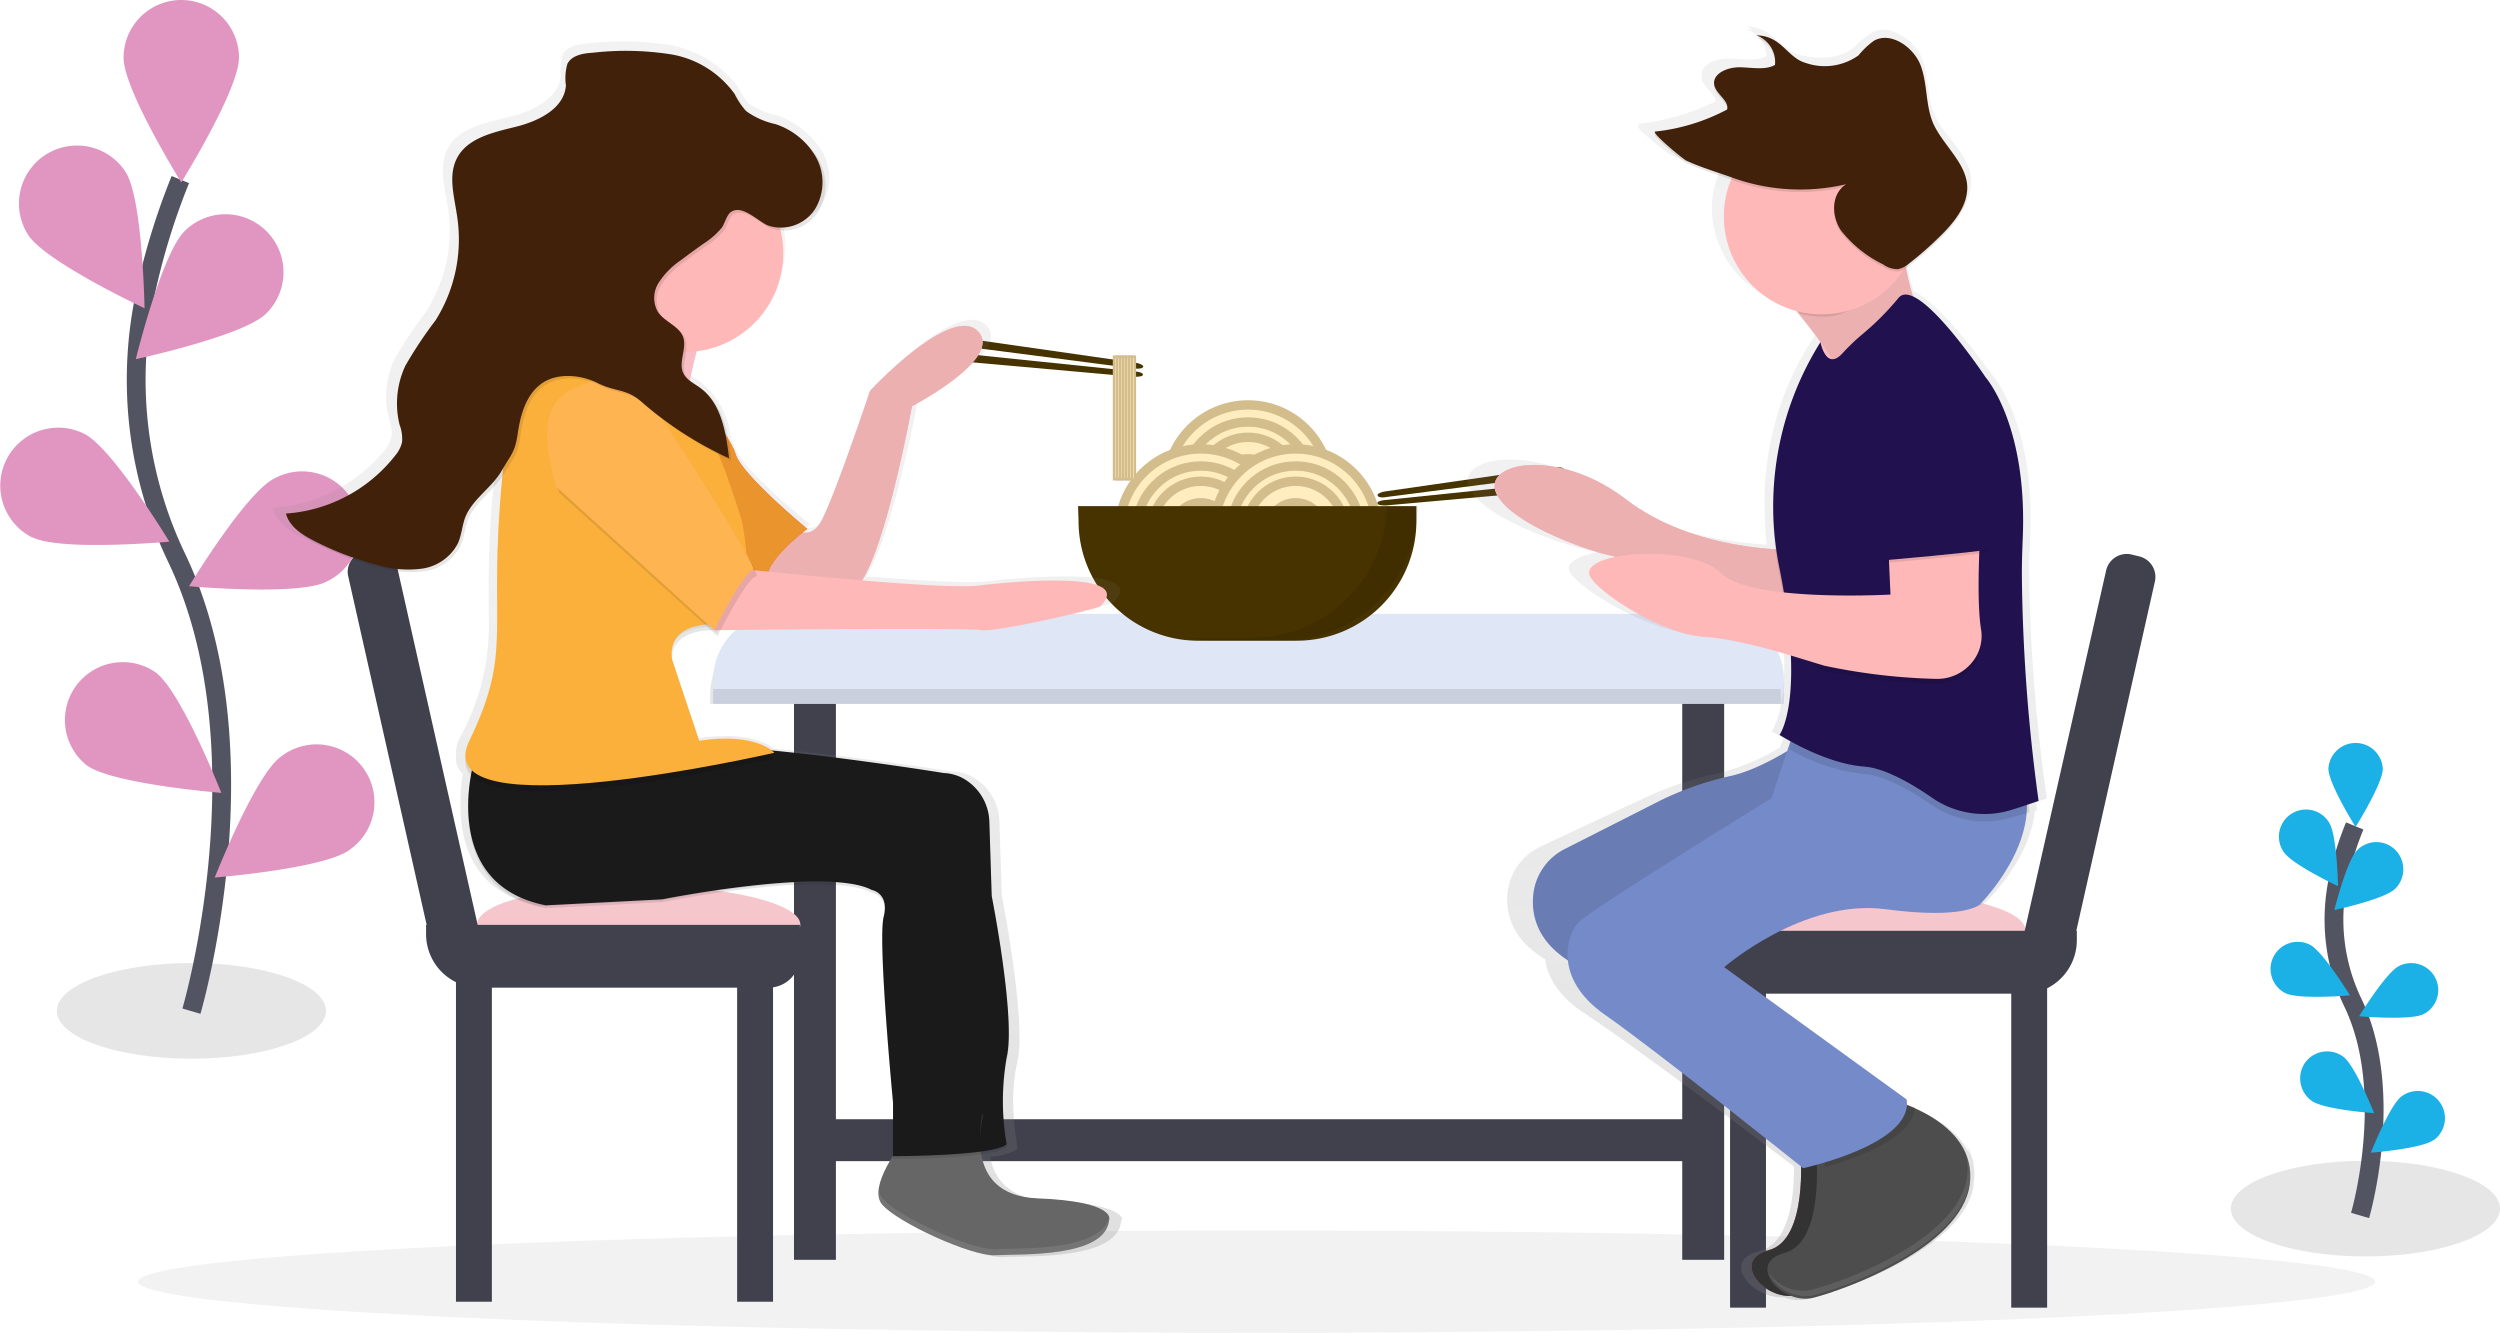 <svg xmlns="http://www.w3.org/2000/svg" xmlns:xlink="http://www.w3.org/1999/xlink" viewBox="0 0 266.03 141.82"><defs><style>.cls-1{fill:#f2f2f2;}.cls-1,.cls-2,.cls-21{isolation:isolate;}.cls-2,.cls-21,.cls-29{opacity:0.1;}.cls-3{fill:none;stroke:#535461;stroke-width:2px;}.cls-3,.cls-31,.cls-9{stroke-miterlimit:10;}.cls-4{fill:#1bb1e7;}.cls-5{fill:#e096c1;}.cls-6{fill:#473300;}.cls-7{fill:#40414d;}.cls-8{fill:#dfe6f5;}.cls-31,.cls-9{fill:#ffedc0;stroke:#d3bd8c;}.cls-10{fill:#f6c6cd;}.cls-11{fill:url(#linear-gradient);}.cls-12{fill:#b8616e;}.cls-13{fill:#333;}.cls-14{fill:#4d4d4d;}.cls-15{fill:#f8bdc5;}.cls-16{fill:#758ac8;}.cls-17{fill:#edb0b0;}.cls-18{fill:#21124f;}.cls-19{fill:#ffb8b8;}.cls-20{fill:#42210b;}.cls-21,.cls-30{fill:#fff;}.cls-22{fill:url(#linear-gradient-2);}.cls-23{fill:#666;}.cls-24{fill:#1a1a1a;}.cls-25{fill:#eb6475;}.cls-26{fill:#ea942d;}.cls-27{fill:#fbb03b;}.cls-28{fill:#ffb452;}.cls-31{stroke-width:0.25px;}</style><linearGradient id="linear-gradient" x1="-1942.32" y1="-1304.98" x2="-1942.32" y2="-1440.5" gradientTransform="translate(2129.28 1443.28)" gradientUnits="userSpaceOnUse"><stop offset="0" stop-color="gray" stop-opacity="0.25"/><stop offset="0.54" stop-color="gray" stop-opacity="0.12"/><stop offset="1" stop-color="gray" stop-opacity="0.1"/></linearGradient><linearGradient id="linear-gradient-2" x1="-2055.07" y1="-1309.49" x2="-2055.07" y2="-1438.91" xlink:href="#linear-gradient"/></defs><title>Ala-WeightMan</title><g id="Layer_1" data-name="Layer 1"><ellipse class="cls-1" cx="133.72" cy="136.38" rx="119.02" ry="5.44"/><ellipse class="cls-2" cx="20.37" cy="107.57" rx="14.32" ry="5.09"/><ellipse class="cls-2" cx="251.71" cy="128.61" rx="14.32" ry="5.09"/><path class="cls-3" d="M251.14,129.34s3.82-13-.73-22.57a20.44,20.44,0,0,1-1.66-12.88,32.68,32.68,0,0,1,1.82-6"/><path class="cls-4" d="M247.77,81.79c0,1.59,2.89,6.21,2.89,6.21s2.9-4.62,2.9-6.21a2.9,2.9,0,0,0-5.79,0Z"/><path class="cls-4" d="M243,90.64c.86,1.34,5.79,3.66,5.79,3.66s-.09-5.44-.95-6.78A2.88,2.88,0,1,0,243,90.64Z"/><path class="cls-4" d="M243.21,105.69c1.44.7,6.85.23,6.85.23s-2.84-4.65-4.24-5.38a2.89,2.89,0,0,0-2.7,5.11l.09,0Z"/><path class="cls-4" d="M245.92,117.09c1.27,1,6.71,1.36,6.71,1.36s-2-5.06-3.27-6a2.9,2.9,0,0,0-4.05.6A2.94,2.94,0,0,0,245.92,117.09Z"/><path class="cls-4" d="M254.86,94.59c-1.14,1.11-6.46,2.25-6.46,2.25s1.31-5.28,2.45-6.39a2.86,2.86,0,0,1,4.05,0l0,0A2.92,2.92,0,0,1,254.86,94.59Z"/><path class="cls-4" d="M257.89,107.92c-1.44.7-6.85.22-6.85.22s2.84-4.64,4.24-5.34a2.87,2.87,0,0,1,2.61,5.12Z"/><path class="cls-4" d="M259,121.29c-1.27.95-6.71,1.37-6.71,1.37s2-5.06,3.27-6a2.89,2.89,0,1,1,3.44,4.65Z"/><path class="cls-3" d="M20.37,107.6s8.18-27.72-1.53-48.15A43.83,43.83,0,0,1,15.31,32a72.72,72.72,0,0,1,3.88-12.89"/><path class="cls-5" d="M13.15,6.14c0,3.41,6.14,13.27,6.14,13.27s6.14-9.86,6.14-13.27a6.14,6.14,0,0,0-12.28,0Z"/><path class="cls-5" d="M3,25c1.85,2.87,12.38,7.8,12.38,7.8s-.19-11.62-2-14.48A6.16,6.16,0,0,0,3,25Z"/><path class="cls-5" d="M3.41,57.16c3,1.53,14.61.48,14.61.48S12,47.71,9,46.18a6.15,6.15,0,1,0-5.6,11Z"/><path class="cls-5" d="M9.23,81.44c2.74,2,14.32,2.93,14.32,2.93s-4.26-10.82-7-12.83a6.16,6.16,0,0,0-7.32,9.9Z"/><path class="cls-5" d="M28.27,33.42c-2.46,2.35-13.82,4.8-13.82,4.8s2.77-11.3,5.22-13.65a6.17,6.17,0,0,1,8.76,8.69l-.16.16Z"/><path class="cls-5" d="M34.73,61.9c-3,1.53-14.61.48-14.61.48s6-9.93,9.07-11.46a6.15,6.15,0,1,1,5.59,10.95Z"/><path class="cls-5" d="M37.18,90.45c-2.74,2-14.33,2.93-14.33,2.93s4.27-10.82,7-12.83a6.16,6.16,0,1,1,7.32,9.9Z"/><path class="cls-6" d="M120.72,39.21,103,36.92c-.73-.1-1.27-.35-1.24-.61h0c0-.25.64-.35,1.37-.25l17.69,2.54c.48.07.86.26.83.42h0C121.61,39.21,121.2,39.27,120.72,39.21Z"/><path class="cls-6" d="M120.81,39.53,103,37.68c-.73-.06-1.33.07-1.37.29h0c0,.25.55.48,1.28.54l17.82,1.59c.48,0,.89-.06.89-.22h0C121.67,39.72,121.29,39.56,120.81,39.53Z"/><path class="cls-6" d="M147.52,52.89l17.72-2.29c.73-.09,1.27-.35,1.24-.6h0c0-.26-.63-.35-1.37-.26l-17.69,2.55c-.48.06-.86.25-.83.41h0C146.59,52.89,147,53,147.52,52.89Z"/><path class="cls-6" d="M147.39,53.21l17.79-1.84c.73-.07,1.33.06,1.37.28h0c0,.26-.54.48-1.28.54l-17.82,1.6c-.48,0-.89-.07-.89-.23h0C146.53,53.4,146.91,53.24,147.39,53.21Z"/><rect class="cls-7" x="84.49" y="72" width="4.46" height="62.06"/><rect class="cls-7" x="179.01" y="72" width="4.46" height="62.06"/><path class="cls-8" d="M75.89,73.91a7,7,0,0,1,7-7h99.94a7,7,0,0,1,7,7v1H75.89Z"/><path class="cls-2" d="M75.57,73.91a7,7,0,0,1,7-7h99.93a7,7,0,0,1,7,7v1H75.57Z"/><path class="cls-8" d="M75.89,72.32a7,7,0,0,1,7-7h99.94a7,7,0,0,1,7,7v1H75.89Z"/><circle class="cls-9" cx="132.81" cy="51.75" r="8.66"/><circle class="cls-9" cx="132.81" cy="51.75" r="6.84"/><circle class="cls-9" cx="132.81" cy="51.75" r="5.22"/><circle class="cls-9" cx="132.81" cy="51.75" r="2.93"/><circle class="cls-9" cx="127.78" cy="56.43" r="8.66"/><circle class="cls-9" cx="127.78" cy="56.43" r="6.84"/><circle class="cls-9" cx="127.78" cy="56.43" r="5.22"/><circle class="cls-9" cx="127.78" cy="56.43" r="2.93"/><circle class="cls-9" cx="137.87" cy="56.43" r="8.66"/><circle class="cls-9" cx="137.87" cy="56.43" r="6.84"/><circle class="cls-9" cx="137.87" cy="56.43" r="5.22"/><circle class="cls-9" cx="137.87" cy="56.43" r="2.93"/><path class="cls-6" d="M114.72,53.86h36v1.59A12.73,12.73,0,0,1,138,68.18h-10.5a12.73,12.73,0,0,1-12.73-12.73Z"/><path class="cls-2" d="M147.58,53.86a14.34,14.34,0,0,1-14.35,14h-7a13.4,13.4,0,0,0,2.89.32h7.42a14.32,14.32,0,0,0,14.32-14.32Z"/><rect class="cls-7" x="87.35" y="119.1" width="93.89" height="4.46"/><rect class="cls-7" x="48.52" y="104.15" width="3.82" height="34.37"/><rect class="cls-7" x="78.44" y="104.15" width="3.82" height="34.37"/><path class="cls-10" d="M85.17,98.4c0,2.3-7.8,4.17-17.41,4.17s-17-1.84-17-4.17,7.42-4.16,17-4.16S85.17,96.11,85.17,98.4Z"/><path class="cls-7" d="M45.34,98.42H85.12v3.34a3.34,3.34,0,0,1-3.34,3.34H51.08a5.7,5.7,0,0,1-5.74-5.62Z"/><path class="cls-7" d="M38.7,58.59l.83-.19a2.22,2.22,0,0,1,2.67,1.67v0l9.9,44h0l-1.24.28a4,4,0,0,1-4.8-3v0l-9-40a2.18,2.18,0,0,1,1.64-2.63Z"/><rect class="cls-7" x="214.02" y="104.78" width="3.82" height="34.37"/><rect class="cls-7" x="184.1" y="104.78" width="3.82" height="34.37"/><path class="cls-10" d="M181.12,99c0,2.29,7.8,4.17,17.41,4.17s17-1.85,17-4.17-7.42-4.17-17-4.17S181.12,96.72,181.12,99Z"/><path class="cls-7" d="M215.28,105.74h-30.7a3.32,3.32,0,0,1-3.35-3.28h0V99.05H221v1a5.74,5.74,0,0,1-5.73,5.73Z"/><path class="cls-7" d="M215.43,104.93l-1.24-.29h0l9.93-43.95A2.25,2.25,0,0,1,226.79,59l.83.2a2.25,2.25,0,0,1,1.69,2.67l-9,40A4.09,4.09,0,0,1,215.43,104.93Z"/><path class="cls-11" d="M216.69,85.32l1.12-.35a185.9,185.9,0,0,1-1.89-24.12V60c0-.7.07-1.43.1-2.1,0-.89.06-1.72.06-2.54.1-11-4.24-15.66-4.24-15.66s-5.11-7.26-8.17-8.69a30,30,0,0,1-.83-3.12l.29-.19a33.46,33.46,0,0,0,3.6-3c1.57-1.47,3.07-3.25,3-5.29a3,3,0,0,0,0-.6c-.29-2.45-2.84-4.27-3.86-6.59-.86-1.94-.61-4.1-1.34-6s-3.38-3.78-5.36-2.76A10.28,10.28,0,0,0,197.35,5c-1.5,1.27-4,1.4-6,.79s-2.68-2.93-5.59-3a3,3,0,0,1,.74.35,4.62,4.62,0,0,0-.74-.06,3.14,3.14,0,0,1,2.2,2.67.41.41,0,0,1,0,.22c-1.15.64-2.68.26-4.05.26s-3,.67-2.81,1.81a.81.81,0,0,0,0,.38c.19.86,1.34,1.5,1.47,2.3v.06a24.5,24.5,0,0,1-8.2,2.39c-.1,0-.07.12.09.28h-.09c-.51.07,3.13,2.92,3.55,3.11a45.83,45.83,0,0,0,4.94,1.72l.13,0a9.83,9.83,0,0,0-.83,4,10.63,10.63,0,0,0,8.33,10.16c.89,1,1.82,2.19,2.68,3.3h-.06a31.6,31.6,0,0,0-5.33,18.15,34.29,34.29,0,0,0,.22,4.06c-3.54-.19-11.14-1.11-16.91-5.33-7.79-5.68-16.5-4-14.68-.57s11.1,6.22,12.6,6.51c.13,0,.48.09.93.22-1.85.35-3.1,1-3,1.78.16,1.55,8.1,6.5,12.89,6.79a52.63,52.63,0,0,1,10,2c.28,6.5-1.31,8.47-1.31,8.47s.48.29,1.24.7l-.32,1a24.45,24.45,0,0,1-6.54,2.76,35.64,35.64,0,0,0-8,2.67L164,90.05a6.23,6.23,0,0,0-3.58,4.89c-.22,2.19.42,5,4,7.14.23,1.77,1.31,3.87,4.22,5.77,5.58,3.68,20.26,14.76,22.27,16.28,0,2.7-.32,8.13-3.67,9-4.21,1-.83,5.08,2.58,4.92a4.3,4.3,0,0,0,2.53.19c3.6-.85,16.78-5.39,17.67-12.18,0-.3.06-.6.07-.89a5.79,5.79,0,0,0-.83-3.3c.13.31.25.63.35,1-1.09-2.48-3.77-4-5.81-4.92v-.06c-.32-.13-.64-.23-.89-.32a4.89,4.89,0,0,0,0-.54l-20.68-14.19s9-7.36,18.28-6.22S211.3,96,211.3,96s4.75-4.5,5.23-9.71l.29-.06C216.75,86.24,216.72,85.92,216.69,85.32Z"/><path class="cls-12" d="M191.59,122.62s.86,9.3-3.37,10.41-.29,5.63,3.09,4.77,15.75-5.34,16.61-12.09-8.43-9-8.43-9Z"/><path class="cls-13" d="M191.59,122.62s.86,9.3-3.37,10.41-.29,5.63,3.09,4.77,15.75-5.34,16.61-12.09-8.43-9-8.43-9Z"/><path class="cls-14" d="M193.28,122.91s.86,9.29-3.37,10.41-.29,5.63,3.08,4.77,15.76-5.35,16.62-12.09-8.44-9-8.44-9Z"/><path class="cls-2" d="M202,117.28l-7.86,5.92s0,.41.06,1c3-.83,9.46-3,9.55-6.37A15.71,15.71,0,0,0,202,117.28Z"/><rect class="cls-15" x="193.65" y="36.36" width="3.5" height="2.55"/><path class="cls-16" d="M194,77.34s-5.35,4.2-9.78,5.22a33.33,33.33,0,0,0-7.57,2.64L166.5,90.35a6.16,6.16,0,0,0-3.34,4.84c-.29,2.86.86,6.62,7.73,8.88l21.67,18,6.75-5.63L176.24,98.72l17.73-11Z"/><path class="cls-2" d="M194,77.34s-5.35,4.2-9.78,5.22a33.33,33.33,0,0,0-7.57,2.64L166.5,90.35a6.16,6.16,0,0,0-3.34,4.84c-.29,2.86.86,6.62,7.73,8.88l21.67,18,6.75-5.63L176.24,98.72l17.73-11Z"/><path class="cls-15" d="M190.77,58.5s-10.41.28-17.73-5.35-15.47-3.95-13.78-.57,10.41,6.2,11.81,6.46S192.74,65,192.74,65Z"/><path class="cls-17" d="M190.77,58.5s-10.41.28-17.73-5.35-15.47-3.95-13.78-.57,10.41,6.2,11.81,6.46S192.74,65,192.74,65Z"/><path class="cls-16" d="M191.88,74.79l-3.37,10.15s-19,11.68-20.53,13.21c-1.21,1.21-2.8,5.92,2.8,9.83s21.1,16.33,21.1,16.33,11.81-2.55,11-7.32l-19.41-14.07s8.43-7.32,17.15-6.17,10.12-.57,10.12-.57,6.75-6.75,4.49-13.21S191.88,74.79,191.88,74.79Z"/><path class="cls-17" d="M187.65,29s9.58,10.41,9,13.5,7.61-9,7.61-9a31.32,31.32,0,0,1-2-13Z"/><path class="cls-2" d="M196,38.51a27.52,27.52,0,0,1,2.07-2A28.84,28.84,0,0,0,202,32.59c2-2.55,9.3,8.43,9.3,8.43s4.48,5.06,3.94,17.16.7,28.26.7,28.26l-1.69.48a9.91,9.91,0,0,1-8.62-1.21c-2.26-1.56-5.09-3.19-7.26-3.35a19.56,19.56,0,0,1-8-2.67s1.85-4.36-1-18.43a32.74,32.74,0,0,1,4.36-24.06S194.27,40.29,196,38.51Z"/><path class="cls-18" d="M216.93,85.23l-1.69.57-1,.32a9.77,9.77,0,0,1-8.62-1.21c-2.23-1.56-5.1-3.18-7.26-3.34-4.2-.29-9-3.37-9-3.37s2.8-3.66,0-17.73a32.83,32.83,0,0,1,4.36-24.06s.57,3.05,2.29,1.24a22.64,22.64,0,0,1,2.07-2A28.84,28.84,0,0,0,202,31.73c2-2.55,9.3,8.43,9.3,8.43s4.48,5.06,3.94,17.16c-.06,1.27-.09,2.58-.09,3.91A188.81,188.81,0,0,0,216.93,85.23Z"/><path class="cls-2" d="M200.89,57.64l.28,6.2s-14.92.83-18-2.26,8.43,9.1,11,9.84A64.84,64.84,0,0,0,206,72.82a4.76,4.76,0,0,0,4.45-2.71,4.34,4.34,0,0,0,.35-2.61c-.57-3.66,0-11.52,0-11.52Z"/><path class="cls-19" d="M200.89,57.06l.28,6.21s-14.92.83-18-2.26-14.29-2.42-14.07,0c.13,1.56,7.61,6.46,12.1,6.75s10.4,2.35,12.95,3.08A64,64,0,0,0,206,72.24a4.77,4.77,0,0,0,4.45-2.7,4.35,4.35,0,0,0,.35-2.61c-.57-3.66,0-11.52,0-11.52Z"/><path class="cls-2" d="M204.26,39.08s-6.46.83-5.63,10.41,2,10.41,2,10.41,9.58-.83,10.69-1.12.58-10.69.58-10.69S211.58,38.8,204.26,39.08Z"/><path class="cls-18" d="M204.26,38.8s-6.46.82-5.63,10.4,2,10.41,2,10.41,9.58-.83,10.69-1.11.58-10.7.58-10.7S211.58,38.51,204.26,38.8Z"/><path class="cls-2" d="M201.87,26.54c-.44-2.23.48-2.93.7-5.76l-14.64,8.44s1.69,1.81,3.6,4.16a10,10,0,0,0,2.61.32C198,33.74,200.06,29.6,201.87,26.54Z"/><circle class="cls-19" cx="193.85" cy="23.04" r="10.41"/><path class="cls-2" d="M196.46,19.86c-1.59,1-1.62,3.31-.57,4.9a13,13,0,0,0,4.49,3.63,2.76,2.76,0,0,0,1.59.51,2.58,2.58,0,0,0,1.14-.58,34.58,34.58,0,0,0,3.41-3c1.56-1.52,3-3.4,2.8-5.5-.29-2.42-2.64-4.24-3.63-6.5-.79-1.9-.57-4-1.27-6s-3.18-3.76-5-2.74a8.45,8.45,0,0,0-1.65,1.56,6.21,6.21,0,0,1-5.67.8c-1.94-.57-2.51-2.9-5.22-2.93a3,3,0,0,1,2,3.15c-1.08.61-2.52.26-3.82.26s-2.87.7-2.64,1.87c.19,1,1.59,1.66,1.37,2.61a21.2,21.2,0,0,1-7.67,2.36c-.48.06,2.92,2.89,3.31,3.08,1.43.67,3.11,1.18,4.64,1.72A20.92,20.92,0,0,0,196.46,19.86Z"/><path class="cls-20" d="M196.46,19.6c-1.59,1-1.62,3.31-.57,4.91a12.81,12.81,0,0,0,4.49,3.62,2.62,2.62,0,0,0,1.59.51,2.56,2.56,0,0,0,1.14-.57,37.41,37.41,0,0,0,3.41-3c1.56-1.53,3-3.41,2.8-5.51-.29-2.42-2.64-4.23-3.63-6.49-.79-1.91-.57-4-1.27-6s-3.18-3.76-5-2.74a8.45,8.45,0,0,0-1.65,1.56,6.18,6.18,0,0,1-5.67.79c-1.94-.57-2.51-2.89-5.22-2.92a3,3,0,0,1,2,3.15c-1.08.6-2.52.25-3.82.25s-2.87.7-2.64,1.88c.19,1,1.59,1.65,1.37,2.61A21,21,0,0,1,176.13,14c-.48.07,2.92,2.9,3.31,3.09,1.43.67,3.11,1.18,4.64,1.72A21.33,21.33,0,0,0,196.46,19.6Z"/><path class="cls-21" d="M208.87,121.86a6.16,6.16,0,0,1,.45,3.31c-.86,6.75-13.21,11.27-16.61,12.09a4.45,4.45,0,0,1-4.52-1.84,4.39,4.39,0,0,0,4.8,2.42c3.38-.86,15.76-5.35,16.62-12.1A6.11,6.11,0,0,0,208.87,121.86Z"/><path class="cls-22" d="M119.42,129.67h0c-.25-.58-1.56-1.66-7.87-1.92-4.31-.16-5.78-2.45-6.19-4.65a6.79,6.79,0,0,0,2.9-.8,1.5,1.5,0,0,1-.06-.29l.06,0a30.27,30.27,0,0,1-.45-4.85,18.19,18.19,0,0,1,.45-4.15,11,11,0,0,0,.22-2.74c0-5.42-1.88-15-1.88-15l-.25-7.91a5.57,5.57,0,0,0-3-4.75,4.4,4.4,0,0,0-2-.51s-10-1.57-19-2.43c-.64-.51-2.87-1.91-8-1.11l-3-8.68c0-.1,0-.22-.06-.32.09-1.11.83-2.77,4.27-2.87l.7.64s.13-.26.35-.64c4.28,0,27.47-.29,28.68,0s12.86-2.26,13.18-2.58c4.49-4.37-13.21-2.27-13.21-2.27-1.76.29-7.37-.06-13.11-.51,2.84-4.27,5.52-18.75,5.52-18.75s10.2-5.14,7.24-8S93.11,41,93.11,41,89.47,51.58,87.84,54.8c-.63,1.28-1.46,1.53-2.2,1.41.32-.26.55-.42.55-.42S79,50,78.28,47.75a6.64,6.64,0,0,0-.48-1,9,9,0,0,0-2.46-5.39,5.78,5.78,0,0,0-.83-.73c-.41-.29-.86-.55-1.24-.87h0c.22-1,.48-2,.73-3a10.72,10.72,0,0,0,9.57-10.53,9.83,9.83,0,0,0-.29-2.42,4.69,4.69,0,0,0,4.15-2,5.51,5.51,0,0,0,.13-5.55,6.79,6.79,0,0,0-1.47-1.85,8.49,8.49,0,0,0-3.35-2.11,9.7,9.7,0,0,1-3.16-1.34,16.8,16.8,0,0,1-1-1.59,7.64,7.64,0,0,0-1.28-1.5,11.79,11.79,0,0,0-6.12-3.1,33.28,33.28,0,0,0-8.52-.16c-1,.07-2.29.26-2.77,1.18A5.54,5.54,0,0,0,59.68,8c-.16,2.46-3,3.83-5.42,4.43s-5.39,1.12-6.57,3.29c-1.09,2-.32,4.31,0,6.51a16,16,0,0,1-2.4,11A49.87,49.87,0,0,0,42,38.18a9.29,9.29,0,0,0-.61,6.35,4.87,4.87,0,0,1,.29,1.88A3.61,3.61,0,0,1,41,47.82a16.83,16.83,0,0,1-12,6.22A3.61,3.61,0,0,0,30,55.7a8.42,8.42,0,0,0,2.27,1.56,34.24,34.24,0,0,0,7,2.58,12,12,0,0,0,5,.42,5.39,5.39,0,0,0,4-2.71c.38-.87.44-1.85.79-2.75.7-1.75,2.43-2.9,3.61-4.43Q52,56.21,52,62.11v3.37a24.73,24.73,0,0,1-3.05,13,3.25,3.25,0,0,0-.41,1.91,2.1,2.1,0,0,0,.7,1.94A19.65,19.65,0,0,0,49,85.65c0,4,1.3,9.41,8.52,10.78l12.82-.64s18.1-3.53,23-1a1.84,1.84,0,0,1,1.44,1.78,4.2,4.2,0,0,1-.13.79,13.29,13.29,0,0,0-.16,2.52c0,5.4,1.14,17.68,1.14,17.68V123c-.76,1.15-1.7,2.83-1.59,4.07v.39a.17.17,0,0,0,0,.12c0,.07,0,.07,0,.1a.17.17,0,0,1,0,.1s0,.06,0,.09,0,.06,0,.1a.21.21,0,0,0,.07.12l0,.07a.65.65,0,0,0,.13.16c1.65,1.91,9.88,5.61,12.53,5.45,2.81-.16,12.19.32,12.54-3.86A.72.72,0,0,0,119.42,129.67Z"/><path class="cls-23" d="M96.09,121.48s-3.82,4.77-2.23,6.68,9.55,5.57,12.09,5.41c2.71-.16,11.78.32,12.09-3.82,0,0,.64-1.91-7.63-2.23s-5.73-8.91-5.73-8.91Z"/><path class="cls-2" d="M50.43,81.38s-3.82,13.05,7.64,15.27L70.48,96s17.51-3.5,22.28-1c0,0,1.91.32,1.27,2.87s1,19.73,1,19.73v5.73s10.82,0,12.09-1.28a26.73,26.73,0,0,1,0-9.23c1-4.13-1.59-17.18-1.59-17.18l-.25-7.86a5.45,5.45,0,0,0-2.9-4.71,4.55,4.55,0,0,0-1.94-.51s-21.64-3.5-29.28-2.87S50.43,81.38,50.43,81.38Z"/><path class="cls-24" d="M50.43,81.06s-3.82,13,7.64,15.28l12.41-.64s17.51-3.5,22.28-1c0,0,1.91.32,1.27,2.87s1,19.73,1,19.73v5.73s10.82,0,12.09-1.27a26.75,26.75,0,0,1,0-9.23c1-4.14-1.59-17.19-1.59-17.19l-.25-7.86a5.46,5.46,0,0,0-2.9-4.71,4.7,4.7,0,0,0-1.94-.51s-21.64-3.5-29.28-2.86S50.43,81.06,50.43,81.06Z"/><path class="cls-15" d="M83.35,55.28s2.55,3.18,4.14,0S92.58,41.6,92.58,41.6s8.6-9.23,11.46-6.37-7,8-7,8-3.5,19.41-6.68,19.73a60.11,60.11,0,0,1-8,0l-1.59-3.5Z"/><path class="cls-17" d="M83.35,55.28s2.55,3.18,4.14,0S92.58,41.6,92.58,41.6s8.6-9.23,11.46-6.37-7,8-7,8-3.5,19.41-6.68,19.73a60.11,60.11,0,0,1-8,0l-1.59-3.5Z"/><path class="cls-25" d="M71.9,39.37s5.73,6.68,6.36,8.91,7.64,8,7.64,8S80.81,60.05,81.76,62s-6.68-6.36-6.68-6.36L66.17,42.55Z"/><path class="cls-26" d="M71.9,39.37s5.73,6.68,6.36,8.91,7.64,8,7.64,8S80.81,60.05,81.76,62s-6.68-6.36-6.68-6.36L66.17,42.55Z"/><path class="cls-15" d="M75.72,31.73S72.85,41,72.85,44.46s-12.09-1-11.77-2.86,7-8.92,7.32-11.78S75.72,31.73,75.72,31.73Z"/><path class="cls-2" d="M66.17,38.1S55,35.23,53.44,51.46s1.27,18.14-3.5,28S82.4,80.74,82.4,80.74s-1.91-2.23-8-1.27l-2.86-8.59s-1-3.82,4.46-3.82S78.9,55.92,78.9,55.92,76,46.37,74.44,45.41,70,38.73,66.17,38.1Z"/><path class="cls-27" d="M66.17,37.46S55,34.59,53.44,50.83s1.27,18.14-3.5,28S82.4,80.1,82.4,80.1s-1.91-2.22-8-1.27l-2.86-8.59s-1-3.82,4.46-3.82S78.9,55.28,78.9,55.28,76,45.73,74.44,44.78,70,38.1,66.17,37.46Z"/><path class="cls-19" d="M77.31,60.37s23.23,2.55,27.05,1.91c0,0,17.06-2.1,12.73,2.23-.32.32-11.46,2.86-12.73,2.55s-28.32,0-28.32,0l-.32-3.19Z"/><path class="cls-2" d="M59.49,52.42,76.35,67.69s3.19-6.36,4.14-6.36S69,42.55,69,42.55s-3.18-3.82-5.09-1.91S56.3,41.28,59.49,52.42Z"/><path class="cls-28" d="M59.17,51.78,76,67.06s3.18-6.37,4.13-6.37S68.72,41.91,68.72,41.91,65.53,38.1,63.62,40,56,40.64,59.17,51.78Z"/><circle class="cls-19" cx="72.85" cy="26.96" r="10.5"/><path class="cls-2" d="M82.05,24.31a4.33,4.33,0,0,0,5-1.75,5.5,5.5,0,0,0,.13-5.47,7.74,7.74,0,0,0-4.33-3.56,8.49,8.49,0,0,1-3.15-1.4,7.91,7.91,0,0,1-1.24-1.82,10.45,10.45,0,0,0-6.85-4.23,31.1,31.1,0,0,0-8.24-.16c-1,.06-2.23.25-2.7,1.18a5.48,5.48,0,0,0-.16,2.29c-.16,2.45-2.87,3.79-5.26,4.39s-5.12,1.15-6.3,3.28c-1,1.94-.28,4.26,0,6.43a16.14,16.14,0,0,1-2.33,10.88,44.11,44.11,0,0,0-3.21,4.84,9.48,9.48,0,0,0-.61,6.27,4.3,4.3,0,0,1,.26,1.88,3.76,3.76,0,0,1-.73,1.4,16.27,16.27,0,0,1-11.62,6.17c.35,1.37,1.69,2.23,2.93,2.87a31.24,31.24,0,0,0,6.74,2.57,11.23,11.23,0,0,0,4.81.42,5.1,5.1,0,0,0,3.82-2.71c.38-.86.44-1.84.76-2.7.77-2,2.8-3.15,3.89-5s1.43-1.94,1.71-3.94.86-4.17,2.49-5.35,4.13-1,6-.07,3.09.58,4.68,2a38.89,38.89,0,0,0,9.29,6c-.31-2.77-.82-5.89-3.08-7.51-.64-.48-1.43-.83-1.78-1.56-.55-1.14.38-2.58,0-3.79s-2-1.65-2.7-2.73a3,3,0,0,1,.13-3.15,8.43,8.43,0,0,1,2.32-2.33c.79-.6,1.59-1.17,2.39-1.75a8.18,8.18,0,0,0,1.94-1.68c.32-.45.54-1.4.95-1.69C79.28,22.06,81,23.9,82.05,24.31Z"/><path class="cls-20" d="M81.73,24a4.34,4.34,0,0,0,5-1.75,5.52,5.52,0,0,0,.13-5.48,7.75,7.75,0,0,0-4.33-3.56,8.41,8.41,0,0,1-3.15-1.4A7.91,7.91,0,0,1,78.17,10a10.45,10.45,0,0,0-6.85-4.23,31.1,31.1,0,0,0-8.24-.16c-1,.06-2.23.26-2.7,1.18a5.49,5.49,0,0,0-.16,2.29c-.16,2.45-2.87,3.79-5.25,4.39s-5.13,1.15-6.3,3.28c-1.06,1.94-.29,4.26,0,6.46a16.17,16.17,0,0,1-2.33,10.89,44,44,0,0,0-3.21,4.83,9.48,9.48,0,0,0-.61,6.27,4.18,4.18,0,0,1,.26,1.88,3.48,3.48,0,0,1-.73,1.4,16.2,16.2,0,0,1-11.62,6.17c.35,1.37,1.69,2.23,2.93,2.87a31.88,31.88,0,0,0,6.75,2.58,11.18,11.18,0,0,0,4.8.41,5.11,5.11,0,0,0,3.82-2.7c.38-.86.45-1.85.76-2.71.77-2,2.81-3.15,3.89-5s1.43-2,1.72-4S56,42,57.61,40.83s4.14-1,6-.06,3.08.57,4.67,2a38.45,38.45,0,0,0,9.3,6c-.32-2.76-.83-5.88-3.09-7.51-.64-.47-1.43-.82-1.78-1.56-.54-1.14.38-2.57,0-3.78s-2-1.66-2.71-2.74A3,3,0,0,1,70.15,30a8.27,8.27,0,0,1,2.32-2.32c.8-.61,1.59-1.18,2.39-1.75a8.25,8.25,0,0,0,1.94-1.69c.32-.45.54-1.4,1-1.69C79,21.74,80.68,23.58,81.73,24Z"/><g class="cls-29"><path class="cls-30" d="M104.3,121.1a12.64,12.64,0,0,1,.35-2.52l-.16.07A12.47,12.47,0,0,0,104.3,121.1Z"/><path class="cls-30" d="M106,132.93c-2.54.16-10.5-3.5-12.09-5.41a1.55,1.55,0,0,1-.38-.89,1.84,1.84,0,0,0,.38,1.53c1.59,1.91,9.55,5.57,12.09,5.41,2.71-.16,11.78.32,12.09-3.82a.6.6,0,0,0,0-.35C117.25,133.22,108.56,132.78,106,132.93Z"/></g><rect class="cls-31" x="118.54" y="37.95" width="0.32" height="13.05"/><rect class="cls-31" x="118.86" y="37.95" width="0.32" height="13.05"/><rect class="cls-31" x="119.18" y="37.95" width="0.32" height="13.05"/><rect class="cls-31" x="119.49" y="37.95" width="0.32" height="13.05"/><rect class="cls-31" x="119.81" y="37.95" width="0.32" height="13.05"/><rect class="cls-31" x="120.13" y="37.95" width="0.32" height="13.05"/><rect class="cls-31" x="120.45" y="37.95" width="0.32" height="13.05"/></g></svg>